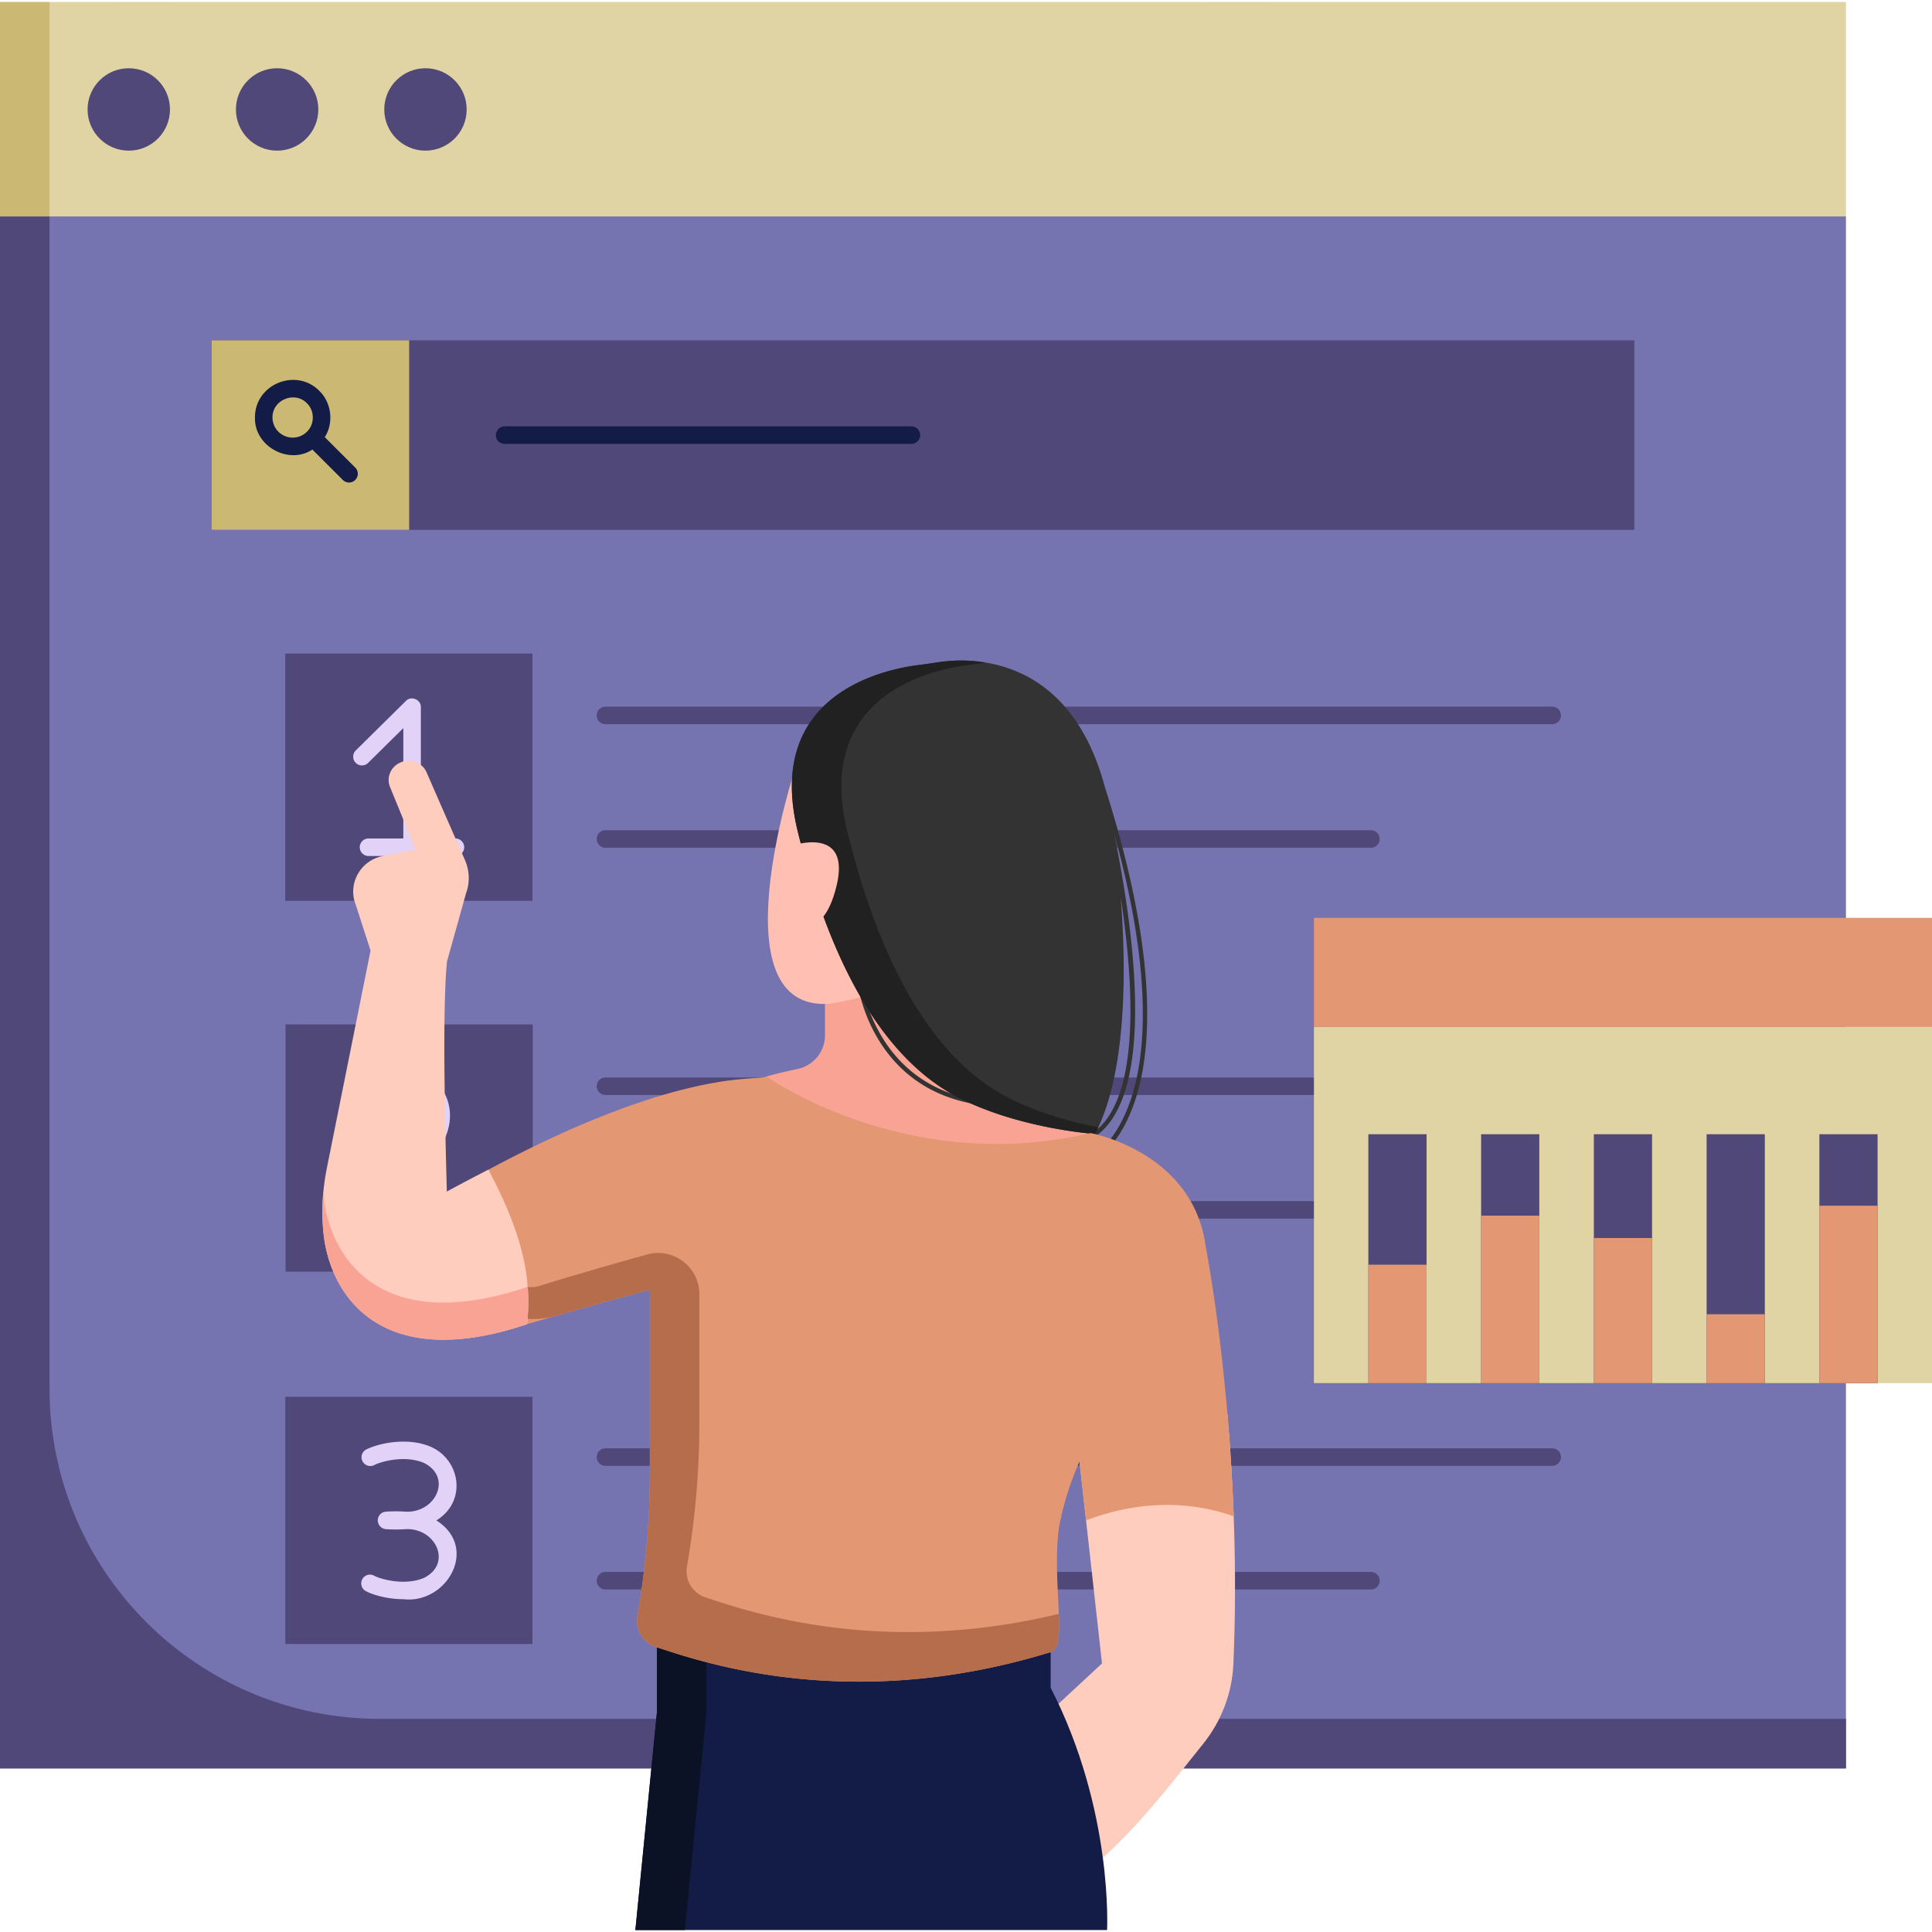 <?xml version="1.0" encoding="UTF-8"?> <svg xmlns="http://www.w3.org/2000/svg" xmlns:xlink="http://www.w3.org/1999/xlink" version="1.1" width="512" height="512" x="0" y="0" viewBox="0 0 468 468" style="enable-background:new 0 0 512 512" xml:space="preserve" class=""><g><path fill="#7573b0" d="M0 52.423h447.156V428.37H0z" opacity="1" data-original="#865acc" class=""></path><path fill="#504878" d="M12 52.423H0V428.37h447.156v-12H92c-44.183 0-80-35.817-80-80z" opacity="1" data-original="#6a42ba" class=""></path><path fill="#504878" d="M51.256 82.443h344.643v45.914H51.256z" opacity="1" data-original="#ffffff" class=""></path><path fill="#131c46" d="M220.835 107.524h-98.654a2.124 2.124 0 0 1 0-4.246h98.654a2.124 2.124 0 0 1 0 4.246z" opacity="1" data-original="#131c46" class=""></path><path fill="#cbb873" d="M51.256 82.443H99.11v45.914H51.256z" opacity="1" data-original="#f0e8f9" class=""></path><path fill="#131c46" d="m86.025 113.237-7.35-7.338c2.209-3.457 1.647-8.352-1.322-11.215-5.652-5.717-15.653-1.588-15.587 6.45-.222 6.936 8.168 11.562 13.904 7.764l7.356 7.344a2.123 2.123 0 1 0 2.999-3.005zm-18.583-8.658a4.834 4.834 0 0 1-1.431-3.445c-.089-4.248 5.393-6.521 8.342-3.445 1.893 1.814 1.893 5.076 0 6.89a4.898 4.898 0 0 1-6.911 0z" opacity="1" data-original="#131c46" class=""></path><path fill="#e1d4a4" d="M0 .484h447.156v51.939H0z" opacity="1" data-original="#ffc31a" class=""></path><path fill="#cbb873" d="M447.156.474V.473L0 .494v51.939h12V.494z" opacity="1" data-original="#ffaf00" class=""></path><circle cx="31.197" cy="26.512" r="9.981" fill="#504878" opacity="1" data-original="#ffffff" class=""></circle><circle cx="67.13" cy="26.512" r="9.981" fill="#504878" opacity="1" data-original="#ffffff" class=""></circle><circle cx="103.063" cy="26.512" r="9.981" fill="#504878" opacity="1" data-original="#ffffff" class=""></circle><path fill="#504878" d="M69.097 158.321h59.888v59.888H69.097z" opacity="1" data-original="#ffffff" class=""></path><path fill="#e2d2f7" d="M110.385 203.11h-8.439v-31.813c.061-1.828-2.356-2.838-3.615-1.511L86.206 181.76a2.123 2.123 0 1 0 2.983 3.021l8.511-8.404v26.733h-8.493a2.124 2.124 0 0 0 0 4.246h21.178a2.124 2.124 0 0 0 0-4.246z" opacity="1" data-original="#e2d2f7" class=""></path><path fill="#504878" d="M332.145 205.36H146.604a2.124 2.124 0 0 1 0-4.246h185.541a2.124 2.124 0 0 1 0 4.246zM376.063 175.416H146.604a2.124 2.124 0 0 1 0-4.246h229.459a2.124 2.124 0 0 1 0 4.246zM69.166 248.153h59.888v59.888H69.166z" opacity="1" data-original="#ffffff" class=""></path><path fill="#e2d2f7" d="M110.644 297.188H88.453a2.122 2.122 0 0 1-1.299-3.803c11.748-9.086 15.852-16.271 17.225-20.699.854-2.749.228-5.615-1.635-7.48-4.918-4.929-13.898.973-13.989 1.034a2.123 2.123 0 0 1-2.357-3.53c.486-.325 11.998-7.872 19.351-.503 2.978 2.984 4.006 7.482 2.685 11.739-1.348 4.344-4.911 10.953-14.063 18.996h16.272a2.124 2.124 0 0 1 .001 4.246z" opacity="1" data-original="#e2d2f7" class=""></path><path fill="#504878" d="M332.145 295.192H146.604a2.124 2.124 0 0 1 0-4.246h185.541a2.124 2.124 0 0 1 0 4.246zM376.063 265.248H146.604a2.124 2.124 0 0 1 0-4.246h229.459a2.124 2.124 0 0 1 0 4.246zM69.097 338.353h59.888v59.888H69.097z" opacity="1" data-original="#ffffff" class=""></path><path fill="#e2d2f7" d="M97.709 387.385c-3.977 0-7.552-1.124-9.085-1.959a2.123 2.123 0 1 1 2.032-3.728c1.476.805 7.297 2.501 11.993.548 7.071-3.493 2.856-12.282-4.527-11.821a33.025 33.025 0 0 1-4.592-.007 2.128 2.128 0 0 1-2.015-1.987 2.114 2.114 0 0 1 1.967-2.251 33.425 33.425 0 0 1 4.64-.009c7.384.466 11.596-8.33 4.527-11.82-4.694-1.953-10.514-.258-11.993.547a2.124 2.124 0 0 1-2.032-3.728c2.365-1.288 9.592-3.263 15.656-.739 7.247 3.134 8.932 13.257 1.425 17.868 10.446 6.637 2.484 20.31-7.996 19.086z" opacity="1" data-original="#e2d2f7" class=""></path><path fill="#504878" d="M332.145 385.024H146.604a2.124 2.124 0 0 1 0-4.246h185.541a2.124 2.124 0 0 1 0 4.246zM376.063 355.08H146.604a2.124 2.124 0 0 1 0-4.246h229.459a2.124 2.124 0 0 1 0 4.246z" opacity="1" data-original="#ffffff" class=""></path><path fill="#f9a395" d="M199.838 242.586v8.18a8.356 8.356 0 0 1-6.651 8.186c-4.534.942-9.72 2.194-9.72 2.995 0 1.424 11.531 34.736 12.955 36.729s58.367 8.826 58.367 8.826l12.528-28.614s-20.5-41.996-21.639-42.281-32.743-10.535-32.743-10.535l-14.235 11.39z" opacity="1" data-original="#f9a395" class=""></path><path fill="#ffc0b3" d="M192.436 186.782s-19.076 58.367 8.542 56.374c0 0 45.84-5.837 28.899-40.43" opacity="1" data-original="#ffc0b3" class=""></path><path fill="#333333" d="M235.501 267.318a.572.572 0 0 1-.1-.009c-24.9-4.727-27.736-29.402-27.762-29.651a.53.53 0 1 1 1.056-.109c.026.241 2.794 24.139 26.904 28.717a.53.53 0 0 1-.098 1.052z" opacity="1" data-original="#333333" class=""></path><path fill="#333333" d="M267.631 190.615c-8.412-31.331-31.399-31.376-39.697-30.297-.553.068-1.04.143-1.454.216-1.276.223-2.559.39-3.845.547-8.497 1.041-37.643 7.072-29.345 40.506 9.68 39.006 24.551 57.086 39.291 64.489 13.268 6.663 29.118 8.305 32.153 8.567a.522.522 0 0 0 .523.572.53.53 0 0 0 .312-.101c14.766-10.71 8.856-51.152 4.244-73.498 9.094 32.704 7.79 51.941 4.75 62.642-3.735 13.15-10.813 16.535-10.884 16.568a.531.531 0 0 0 .44.966c.306-.139 7.529-3.549 11.422-17.091 3.437-11.958 4.751-34.43-7.91-74.086zm-1.805 82.939c7.454-15.442 6.845-41.109 5.646-56.27 3.215 21.257 4.615 47.379-5.646 56.27z" opacity="1" data-original="#333333" class=""></path><path fill="#212121" d="M205.29 201.587c-8.297-33.434 20.849-39.466 29.345-40.506a76.468 76.468 0 0 0 3.845-.547c.081-.014.177-.028.263-.042-7.005-1.086-10.434-.146-16.108.59-8.497 1.041-37.643 7.072-29.345 40.506 9.681 39.006 24.551 57.086 39.291 64.489s32.676 8.609 32.676 8.609a36.94 36.94 0 0 0 .791-1.608c-6.269-1.239-14.249-3.376-21.467-7.001-14.74-7.404-29.611-25.484-39.291-64.49z" opacity="1" data-original="#212121" class=""></path><path fill="#ffcdbd" d="M260.202 342.46h37.126c1.455 16.941 2.406 37.952 1.45 60.538-.302 7.145-2.925 13.996-7.432 19.549-8.109 9.989-22.492 29.699-37.272 36.512l-3.021-41.363 15.889-14.755z" opacity="1" data-original="#ffcdbd" class=""></path><path fill="#131c46" d="M159.124 397.438v17.368l-5.214 52.721h114.261s1.566-29.054-13.666-58.7v-11.389z" opacity="1" data-original="#131c46" class=""></path><path fill="#0b1226" d="M171.124 397.438h-12v17.368l-5.214 52.721h12l5.214-52.721z" opacity="1" data-original="#0b1226" class=""></path><path fill="#ffc0b3" d="M191.819 204.861s14.283-4.983 10.866 9.538-11.389 9.965-11.389 5.41" opacity="1" data-original="#ffc0b3" class=""></path><path fill="#e49773" d="M292.087 302.093c-2.975-23.172-27.902-27.618-27.902-27.618-31.452 7.365-57.473-2.387-70.284-8.922-4.15-2.117-6.914-3.895-8.026-4.645h-.002c-3.148.277-6.486.38-10.805 1.04-27.612 4.218-58.823 22.57-65.536 26.219v17.654c0 10.129 9.734 17.421 19.453 14.567a1240.332 1240.332 0 0 1 28.431-7.951v44.1a204.31 204.31 0 0 1-3.007 34.924 6.684 6.684 0 0 0 4.482 7.494c12.067 3.99 47.601 16.012 95.583 1.255 4.189-1.288.528-15.156 1.881-28.929 0 0 .879-7.648 5.137-17.235l1.589 14.253c15.885-6.064 28.726-3.523 35.766-.995-1.372-37.87-6.76-65.211-6.76-65.211z" opacity="1" data-original="#f955af" class=""></path><path fill="#b56d4b" d="M170.891 386.953a6.684 6.684 0 0 1-4.482-7.494 204.31 204.31 0 0 0 3.007-34.924v-31.009c0-6.614-6.299-11.408-12.671-9.637-7.553 2.1-17.122 4.833-26.063 7.598-4.543 1.405-9.15-1.977-9.15-6.733l-4.246-18.87c-5.711 2.984-5.729 1.181-7.754 2.281v11.654c0 13.095 12.55 22.532 25.135 18.916a1277.923 1277.923 0 0 1 22.749-6.301v44.1a204.31 204.31 0 0 1-3.007 34.924 6.684 6.684 0 0 0 4.482 7.494c12.067 3.99 47.601 16.012 95.583 1.255 2.027-.623 2.215-4.196 2.023-9.273-42.903 10.358-74.392-.273-85.606-3.981z" opacity="1" data-original="#f7199e" class=""></path><path fill="#ffcdbd" d="m79.195 282.858 10.566-52.595-3.594-11.127c-2.004-5.085 1.159-10.737 6.591-11.775l7.919-1.581-6.192-15.12c-.91-2.223.075-4.77 2.257-5.835l.108-.052c2.466-1.203 5.416-.135 6.491 2.335 2.524 5.8 6.878 15.736 9.297 21.252a10.801 10.801 0 0 1 .237 8.083l-4.583 16.404c-1.365 12.818-.181 49.628-.059 55.793 0 0 5.481-2.991 10.085-5.299 8.922 16.846 10.431 27.284 9.355 37.434-35.854 12.027-47.645-7.404-49.267-21.676-.619-5.416-.285-10.898.789-16.241z" opacity="1" data-original="#ffcdbd" class=""></path><path fill="#f9a395" d="M127.67 311.774c-35.854 12.027-47.645-7.404-49.267-21.676-.041-.361-.067-.723-.1-1.084a50.127 50.127 0 0 0 .1 10.084c1.622 14.272 13.413 33.703 49.267 21.676.342-3.223.419-6.477.085-9.954-.028.318-.051.637-.085.954z" opacity="1" data-original="#f9a395" class=""></path><path fill="#e1d4a4" d="M318.283 248.767H468v86.267H318.283z" opacity="1" data-original="#ffc31a" class=""></path><path fill="#e49773" d="M318.283 222.335H468v26.432H318.283z" opacity="1" data-original="#ff8f33" class=""></path><path fill="#504878" d="M386.093 274.75h14.097v60.284h-14.097z" opacity="1" data-original="#ffffff" class=""></path><path fill="#e49773" d="M386.093 299.892h14.097v35.142h-14.097z" opacity="1" data-original="#ff8f33" class=""></path><path fill="#504878" d="M413.406 274.75h14.097v60.284h-14.097z" opacity="1" data-original="#ffffff" class=""></path><path fill="#e49773" d="M413.406 318.356h14.097v16.678h-14.097z" opacity="1" data-original="#ff8f33" class=""></path><path fill="#504878" d="M440.719 274.75h14.097v60.284h-14.097z" opacity="1" data-original="#ffffff" class=""></path><path fill="#e49773" d="M440.719 292.064h14.097v42.971h-14.097z" opacity="1" data-original="#ff8f33" class=""></path><path fill="#504878" d="M331.467 274.75h14.097v60.284h-14.097z" opacity="1" data-original="#ffffff" class=""></path><path fill="#e49773" d="M331.467 306.358h14.097v28.676h-14.097z" opacity="1" data-original="#ff8f33" class=""></path><path fill="#504878" d="M358.78 274.75h14.097v60.284H358.78z" opacity="1" data-original="#ffffff" class=""></path><path fill="#e49773" d="M358.78 294.473h14.097v40.561H358.78z" opacity="1" data-original="#ff8f33" class=""></path></g></svg> 